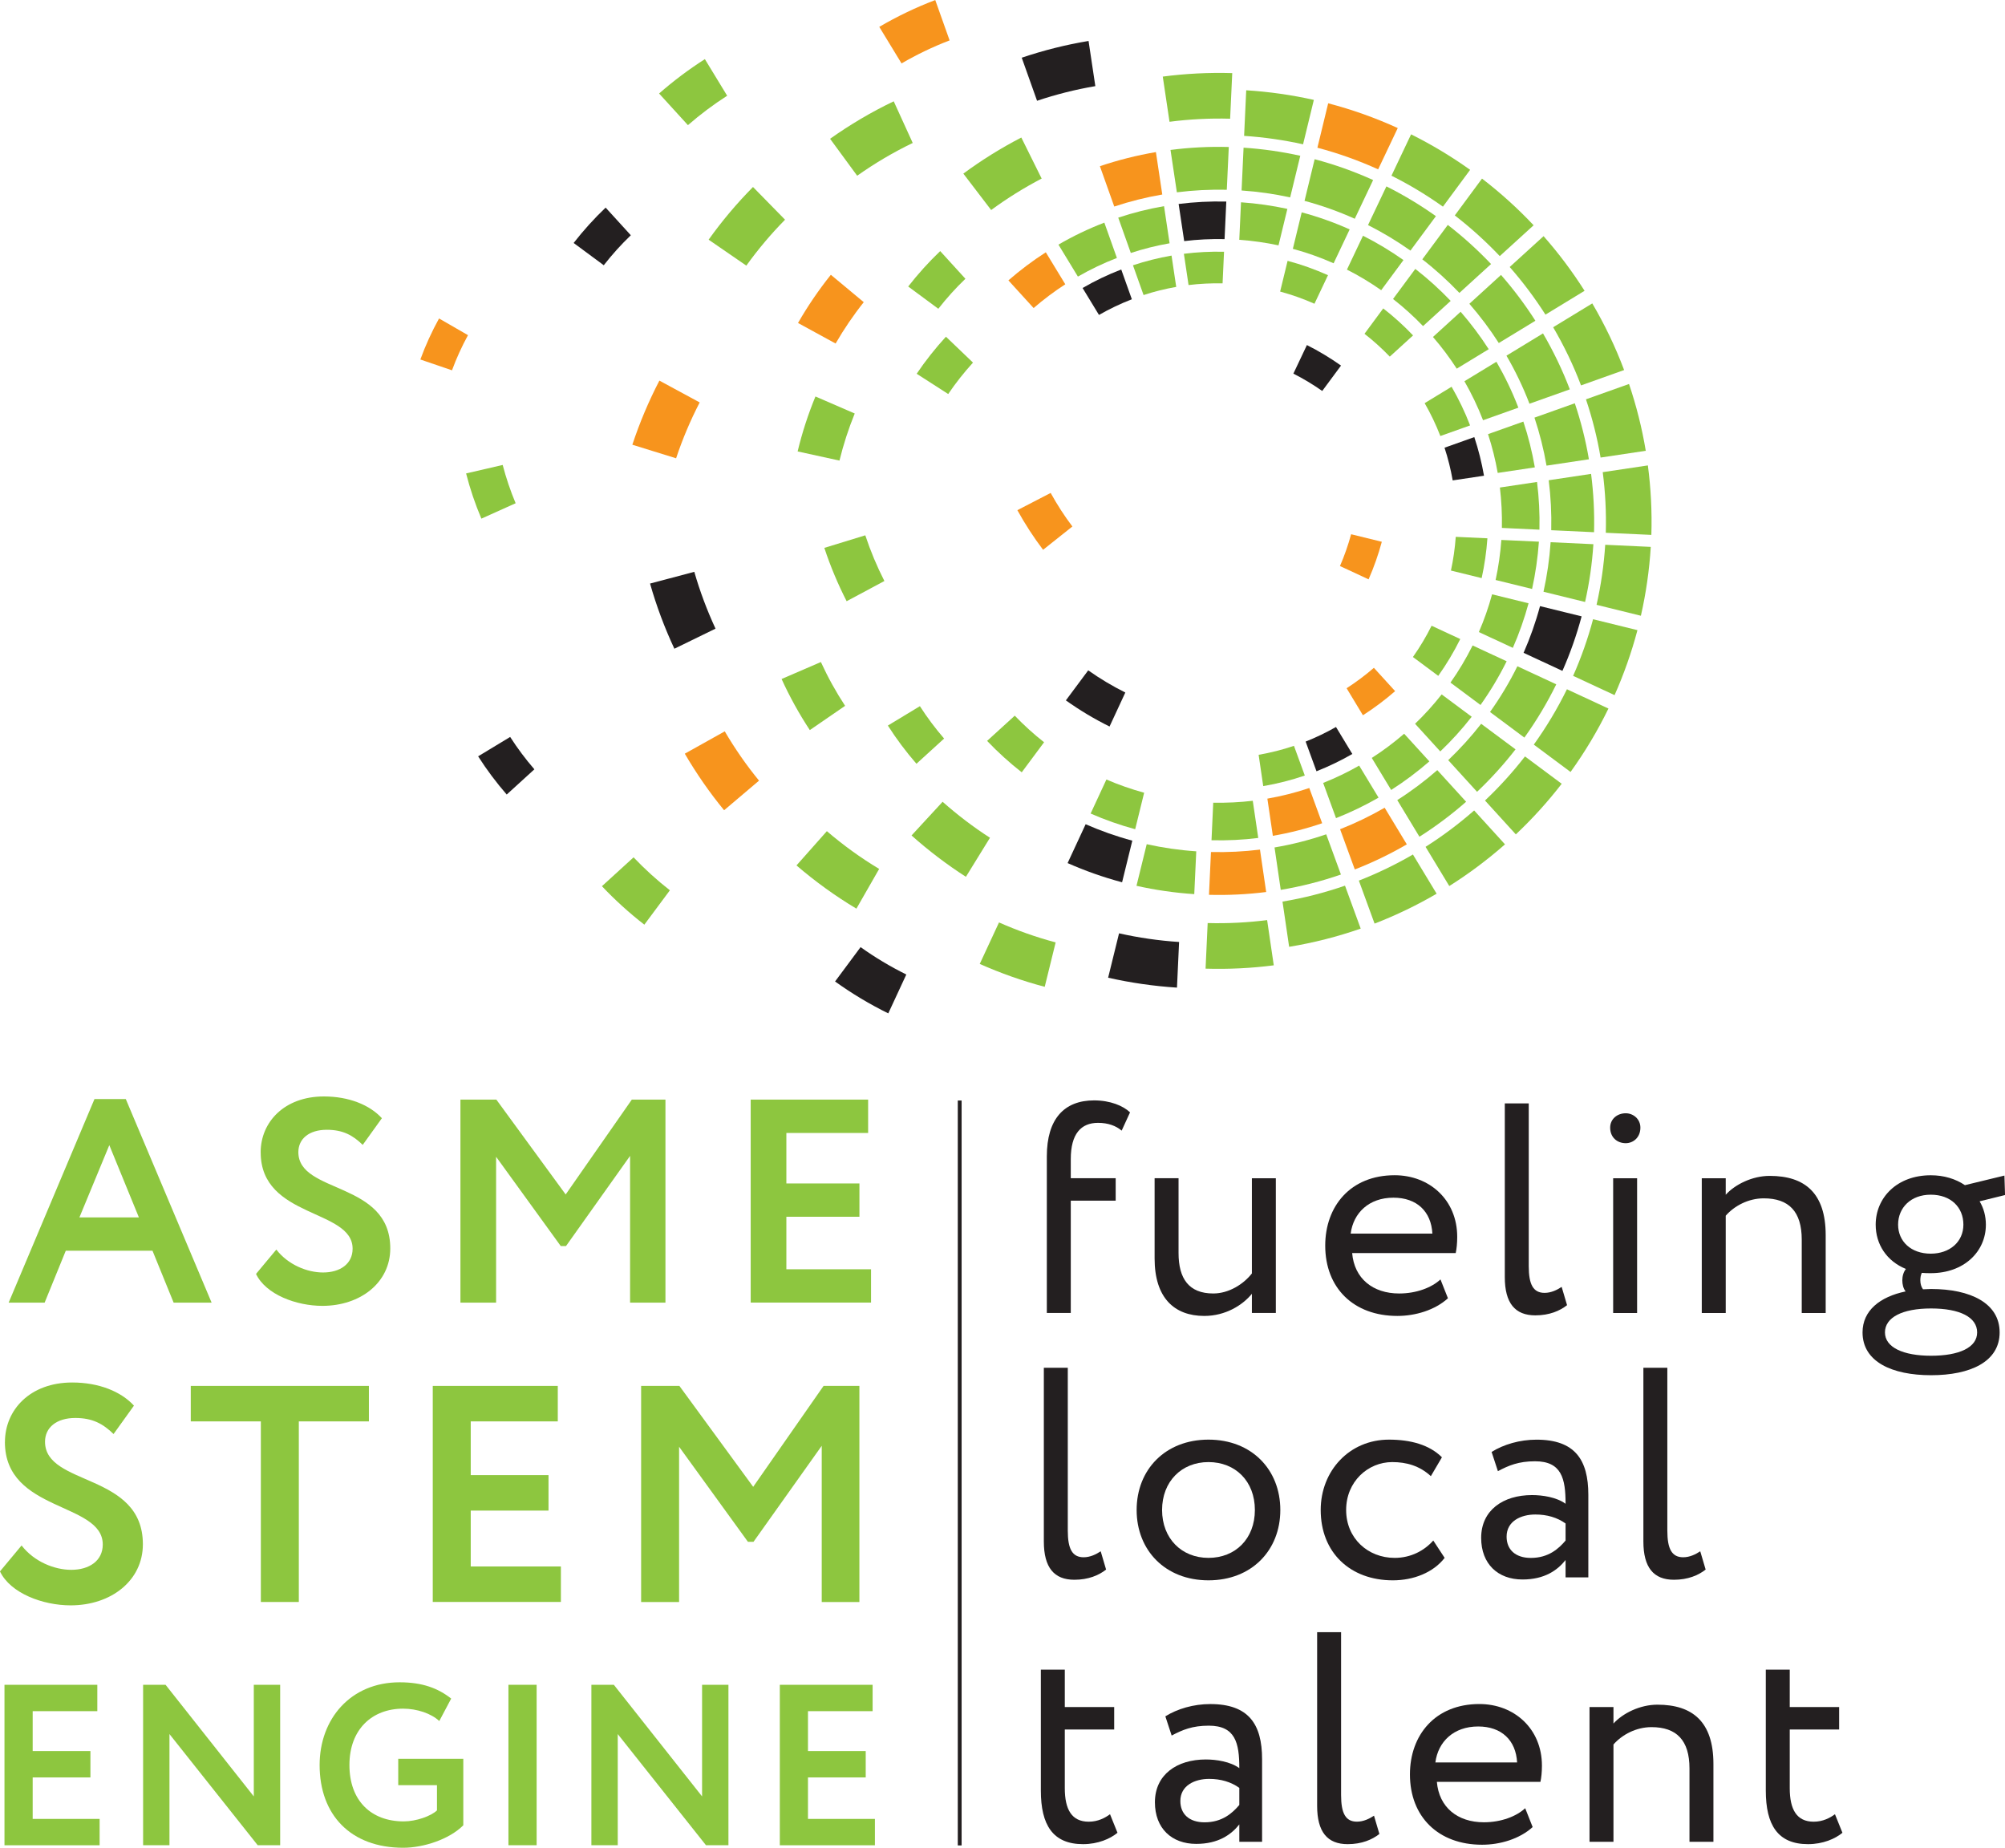 <svg xmlns="http://www.w3.org/2000/svg" id="Layer_2" data-name="Layer 2" viewBox="0 0 523.3 482.21"><defs><style>      .cls-1 {        fill: none;        stroke: #231f20;        stroke-miterlimit: 10;      }      .cls-2, .cls-3 {        fill: #8dc63f;      }      .cls-3, .cls-4, .cls-5 {        fill-rule: evenodd;      }      .cls-6, .cls-5 {        fill: #231f20;      }      .cls-4 {        fill: #f7941d;      }    </style></defs><g id="Layer_1-2" data-name="Layer 1"><g><g><path class="cls-3" d="M336.73,51.52c-4.12-.91-8.35-1.51-12.68-1.81l.52-11.17c5.05.33,9.99,1.05,14.8,2.11l-2.64,10.86Z"></path><path class="cls-3" d="M336,54.51l-2.31,9.52c-3.33-.71-6.75-1.2-10.24-1.45l.45-9.79c4.13.29,8.16.87,12.09,1.72Z"></path><path class="cls-3" d="M396.29,106.39l-9.22,3.28c-1.36-3.53-3-6.93-4.86-10.18l8.35-5.08c2.21,3.82,4.14,7.82,5.73,11.98Z"></path><path class="cls-3" d="M388.55,91.13l-8.34,5.08c-1.88-2.9-3.95-5.66-6.21-8.27l7.22-6.58c2.67,3.07,5.12,6.33,7.33,9.77Z"></path><path class="cls-3" d="M401.78,138.23l-9.79-.46c.07-3.57-.11-7.09-.52-10.54l9.69-1.45c.51,4.07.73,8.22.63,12.44Z"></path><path class="cls-3" d="M400.59,121.97l-9.69,1.45c-.61-3.46-1.45-6.84-2.53-10.12l9.22-3.28c1.29,3.87,2.29,7.87,3,11.95Z"></path><path class="cls-3" d="M416.03,138.89l-11.16-.52c.1-4.42-.12-8.77-.66-13.04l11.06-1.66c.64,4.98.91,10.06.77,15.22Z"></path><path class="cls-3" d="M414.7,119.86l-11.06,1.66c-.74-4.29-1.8-8.47-3.15-12.53l10.53-3.75c1.59,4.73,2.83,9.62,3.68,14.62Z"></path><path class="cls-3" d="M389.16,68.91l-8.26,7.53c-3-3.15-6.23-6.08-9.68-8.76l6.65-8.98c4.03,3.11,7.8,6.53,11.3,10.21Z"></path><path class="cls-3" d="M374.77,56.41l-6.65,8.99c-3.5-2.48-7.2-4.71-11.07-6.66l4.8-10.1c4.52,2.26,8.83,4.87,12.92,7.77Z"></path><path class="cls-3" d="M358.38,46.99l-4.79,10.1c-4.2-1.89-8.58-3.46-13.11-4.67l2.64-10.87c5.28,1.4,10.38,3.22,15.27,5.44Z"></path><path class="cls-3" d="M400.73,83.71l-9.55,5.81c-2.3-3.6-4.88-7.02-7.68-10.24l8.26-7.53c3.28,3.75,6.28,7.74,8.97,11.95Z"></path><path class="cls-3" d="M352.26,59.87l-4.19,8.84c-3.42-1.52-6.97-2.78-10.64-3.77l2.31-9.52c4.32,1.15,8.51,2.65,12.52,4.45Z"></path><path class="cls-3" d="M409.73,101.61l-10.54,3.75c-1.67-4.35-3.68-8.55-6.01-12.54l9.54-5.81c2.71,4.65,5.07,9.53,7,14.61Z"></path><path class="cls-3" d="M320.2,49.53c-4.42-.11-8.77.12-13.04.66l-1.66-11.06c4.97-.64,10.06-.91,15.21-.77l-.52,11.17Z"></path><path class="cls-3" d="M378.63,78.52l-7.22,6.58c-2.43-2.54-5.05-4.9-7.83-7.07l5.81-7.85c3.29,2.55,6.37,5.35,9.24,8.35Z"></path><path class="cls-3" d="M253.94,94.64c-2.33,2.56-4.5,5.3-6.46,8.19l-8.23-5.29c2.31-3.42,4.87-6.65,7.64-9.67l7.06,6.76Z"></path><path class="cls-3" d="M291.51,67.32c-3.53,1.36-6.93,2.99-10.18,4.86l-5.08-8.34c3.82-2.22,7.82-4.14,11.98-5.74l3.28,9.22Z"></path><path class="cls-4" d="M278.04,74.19c-2.9,1.87-5.66,3.95-8.27,6.2l-6.58-7.22c3.07-2.67,6.33-5.12,9.76-7.33l5.08,8.34Z"></path><path class="cls-3" d="M251.97,72.75c-2.54,2.44-4.9,5.05-7.07,7.83l-7.86-5.81c2.56-3.29,5.35-6.37,8.35-9.24l6.58,7.22Z"></path><path class="cls-5" d="M164.65,61.39c-2.54,2.43-4.9,5.05-7.07,7.83l-7.86-5.81c2.55-3.28,5.35-6.37,8.35-9.23l6.58,7.22Z"></path><path class="cls-3" d="M305.26,63.49c-3.46.61-6.84,1.45-10.12,2.53l-3.28-9.22c3.87-1.29,7.87-2.29,11.95-3l1.45,9.69Z"></path><path class="cls-4" d="M303.35,50.76c-4.29.74-8.48,1.79-12.53,3.14l-3.75-10.53c4.73-1.59,9.61-2.83,14.62-3.68l1.66,11.06Z"></path><path class="cls-3" d="M366.3,67.87l-5.81,7.86c-2.84-1.99-5.82-3.79-8.94-5.37l4.19-8.84c3.69,1.86,7.22,3.99,10.56,6.35Z"></path><path class="cls-5" d="M319.61,62.4c-3.57-.07-7.09.1-10.54.52l-1.45-9.69c4.07-.51,8.22-.73,12.44-.63l-.45,9.79Z"></path><path class="cls-3" d="M223.08,107.91c-1.62,3.98-2.95,8.08-3.98,12.29l-10.92-2.39c1.18-4.92,2.74-9.7,4.65-14.34l10.25,4.44Z"></path><path class="cls-4" d="M122.15,87.46c-1.61,2.94-3.01,6-4.18,9.18l-8.26-2.82c1.35-3.71,2.99-7.28,4.88-10.71l7.56,4.36Z"></path><path class="cls-4" d="M225.44,78.86c-2.71,3.4-5.16,7.01-7.35,10.79l-9.81-5.36c2.53-4.41,5.4-8.62,8.57-12.58l8.59,7.15Z"></path><path class="cls-4" d="M247.85,10.54c-4.36,1.67-8.55,3.68-12.55,6.01l-5.81-9.54c4.65-2.72,9.53-5.07,14.61-7l3.75,10.54Z"></path><path class="cls-3" d="M189.79,24.98c-3.6,2.31-7.02,4.88-10.24,7.68l-7.53-8.26c3.75-3.28,7.74-6.28,11.95-8.97l5.81,9.54Z"></path><path class="cls-4" d="M359.7,44.2c-5.07-2.3-10.37-4.2-15.86-5.65l2.81-11.59c6.3,1.64,12.36,3.82,18.16,6.46l-5.12,10.78Z"></path><path class="cls-3" d="M391.44,66.84c-3.63-3.83-7.55-7.38-11.74-10.62l7.1-9.61c4.82,3.7,9.32,7.77,13.47,12.18l-8.84,8.05Z"></path><path class="cls-3" d="M403.36,82.11c-2.79-4.38-5.91-8.53-9.33-12.43l8.84-8.05c3.93,4.46,7.51,9.23,10.7,14.26l-10.21,6.22Z"></path><path class="cls-3" d="M417.75,119.41c-.88-5.21-2.17-10.29-3.82-15.2l11.24-4c1.9,5.63,3.38,11.46,4.37,17.43l-11.79,1.77Z"></path><path class="cls-3" d="M419.11,139.03c.15-5.36-.13-10.64-.8-15.81l11.78-1.76c.78,5.92,1.1,11.97.91,18.13l-11.89-.55Z"></path><path class="cls-3" d="M412.64,100.57c-2-5.28-4.45-10.35-7.27-15.17l10.21-6.22c3.24,5.52,6.04,11.33,8.31,17.39l-11.25,4.01Z"></path><path class="cls-3" d="M376.6,53.93c-4.24-3.02-8.73-5.73-13.43-8.08l5.12-10.79c5.4,2.69,10.55,5.79,15.41,9.26l-7.1,9.61Z"></path><path class="cls-4" d="M182.62,105.02c-2.43,4.69-4.49,9.56-6.16,14.58l-11.42-3.54c1.91-5.77,4.27-11.36,7.06-16.73l10.51,5.69Z"></path><path class="cls-3" d="M271.87,46.6c-4.6,2.4-9.01,5.15-13.18,8.21l-7.26-9.5c4.78-3.53,9.84-6.68,15.13-9.42l5.31,10.71Z"></path><path class="cls-3" d="M238.22,37.31c-5.09,2.45-9.93,5.32-14.5,8.55l-7.07-9.64c5.22-3.7,10.77-6.99,16.61-9.78l4.96,10.87Z"></path><path class="cls-5" d="M285.87,22.48c-5.2.88-10.28,2.17-15.2,3.82l-4-11.24c5.64-1.9,11.46-3.38,17.44-4.37l1.77,11.79Z"></path><path class="cls-3" d="M321.06,30.98c-5.36-.15-10.64.13-15.82.8l-1.76-11.79c5.92-.78,11.97-1.09,18.13-.91l-.55,11.9Z"></path><path class="cls-3" d="M340.1,37.66c-5-1.11-10.13-1.85-15.39-2.2l.55-11.9c6.03.38,11.92,1.23,17.65,2.51l-2.81,11.58Z"></path><path class="cls-3" d="M204.89,57.34c-3.65,3.71-7.03,7.71-10.1,11.98l-9.84-6.77c3.5-4.91,7.38-9.5,11.58-13.75l8.36,8.53Z"></path><path class="cls-4" d="M328.85,221.72c-4.19.52-8.46.73-12.79.63l-.52,11.17c5.06.14,10.05-.12,14.93-.73l-1.62-11.07Z"></path><path class="cls-3" d="M328.4,218.67l-1.43-9.69c-3.38.4-6.82.57-10.32.5l-.45,9.8c4.13.1,8.2-.1,12.2-.6Z"></path><path class="cls-3" d="M393.23,172.57l-8.88-4.12c-1.69,3.39-3.62,6.63-5.78,9.69l7.84,5.84c2.56-3.6,4.84-7.41,6.82-11.4Z"></path><path class="cls-3" d="M384.11,187.05l-7.84-5.83c-2.14,2.72-4.45,5.28-6.94,7.66l6.58,7.22c2.95-2.81,5.69-5.83,8.2-9.05Z"></path><path class="cls-3" d="M401.64,141.36l-9.79-.45c-.26,3.56-.76,7.05-1.5,10.45l9.52,2.34c.88-4.01,1.48-8.12,1.78-12.33Z"></path><path class="cls-3" d="M398.95,157.44l-9.52-2.34c-.92,3.39-2.08,6.68-3.45,9.85l8.87,4.12c1.64-3.74,3.01-7.62,4.1-11.63Z"></path><path class="cls-3" d="M415.88,142.02l-11.17-.52c-.3,4.41-.93,8.73-1.86,12.93l10.85,2.67c1.1-4.9,1.84-9.93,2.17-15.09Z"></path><path class="cls-5" d="M412.8,160.85l-10.86-2.67c-1.13,4.2-2.57,8.27-4.29,12.19l10.14,4.71c2.02-4.57,3.7-9.32,5.01-14.23Z"></path><path class="cls-3" d="M382.66,209.24l-7.53-8.26c-3.28,2.86-6.77,5.48-10.45,7.82l5.79,9.56c4.3-2.72,8.37-5.78,12.19-9.13Z"></path><path class="cls-4" d="M367.18,220.36l-5.79-9.57c-3.72,2.15-7.61,4.03-11.63,5.61l3.84,10.5c4.71-1.83,9.25-4.03,13.58-6.55Z"></path><path class="cls-3" d="M349.98,228.23l-3.84-10.5c-4.36,1.49-8.86,2.65-13.49,3.43l1.62,11.07c5.39-.9,10.64-2.25,15.7-4Z"></path><path class="cls-3" d="M395.55,195.56l-8.97-6.67c-2.63,3.37-5.51,6.54-8.6,9.49l7.53,8.26c3.61-3.43,6.97-7.13,10.04-11.08Z"></path><path class="cls-4" d="M345.08,214.84l-3.36-9.19c-3.54,1.19-7.19,2.12-10.94,2.77l1.43,9.7c4.41-.75,8.71-1.86,12.87-3.28Z"></path><path class="cls-3" d="M406.17,178.58l-10.14-4.71c-2.06,4.19-4.46,8.17-7.14,11.94l8.97,6.68c3.14-4.38,5.93-9.02,8.32-13.9Z"></path><path class="cls-3" d="M312.21,222.17c-4.41-.3-8.72-.93-12.92-1.86l-2.67,10.86c4.89,1.1,9.93,1.83,15.08,2.17l.52-11.17Z"></path><path class="cls-3" d="M373.06,198.7l-6.58-7.22c-2.66,2.3-5.48,4.42-8.45,6.32l5.06,8.36c3.51-2.24,6.84-4.74,9.97-7.46Z"></path><path class="cls-4" d="M279.89,137.4c-2.09-2.77-3.98-5.69-5.67-8.76l-8.69,4.5c1.99,3.62,4.24,7.08,6.71,10.34l7.65-6.08Z"></path><path class="cls-5" d="M293.71,180.73c-3.39-1.69-6.62-3.62-9.69-5.79l-5.83,7.84c3.6,2.56,7.41,4.85,11.4,6.82l4.12-8.88Z"></path><path class="cls-3" d="M272.51,193.71c-2.72-2.13-5.27-4.45-7.66-6.94l-7.22,6.58c2.81,2.95,5.83,5.69,9.04,8.2l5.83-7.84Z"></path><path class="cls-3" d="M246.41,192.74c-2.3-2.66-4.41-5.48-6.32-8.45l-8.36,5.06c2.24,3.51,4.74,6.84,7.46,9.97l7.22-6.58Z"></path><path class="cls-5" d="M139.47,200.77c-2.3-2.66-4.41-5.48-6.32-8.45l-8.36,5.06c2.24,3.51,4.74,6.84,7.46,9.97l7.22-6.58Z"></path><path class="cls-3" d="M298.62,206.88c-3.39-.93-6.68-2.08-9.85-3.45l-4.12,8.88c3.74,1.64,7.62,3.01,11.63,4.09l2.34-9.52Z"></path><path class="cls-5" d="M295.54,219.39c-4.2-1.13-8.27-2.57-12.19-4.29l-4.71,10.14c4.57,2.02,9.31,3.7,14.22,5.01l2.67-10.86Z"></path><path class="cls-3" d="M359.8,208.16l-5.06-8.36c-3.01,1.72-6.15,3.23-9.4,4.52l3.36,9.19c3.85-1.52,7.55-3.31,11.1-5.35Z"></path><path class="cls-3" d="M134.58,131.33c-1.38-3.29-2.5-6.63-3.38-9.99l-9.55,2.21c1.02,3.98,2.34,7.92,3.99,11.8l8.94-4.02Z"></path><path class="cls-3" d="M230.82,151.62c-1.95-3.83-3.62-7.81-4.98-11.92l-10.69,3.28c1.58,4.8,3.54,9.45,5.82,13.92l9.85-5.27Z"></path><path class="cls-3" d="M220.57,184.2c-2.39-3.64-4.5-7.46-6.32-11.43l-10.26,4.43c2.11,4.63,4.58,9.09,7.37,13.33l9.21-6.33Z"></path><path class="cls-5" d="M236.55,254.32c-4.19-2.07-8.18-4.46-11.94-7.15l-6.66,8.97c4.37,3.13,9.01,5.93,13.89,8.32l4.71-10.15Z"></path><path class="cls-3" d="M174.84,232.34c-3.37-2.63-6.54-5.51-9.48-8.6l-8.26,7.53c3.42,3.62,7.12,6.97,11.07,10.04l6.67-8.97Z"></path><path class="cls-3" d="M351.04,231.13c-5.26,1.82-10.71,3.23-16.31,4.16l1.73,11.8c6.42-1.05,12.66-2.66,18.68-4.75l-4.1-11.21Z"></path><path class="cls-3" d="M384.74,211.51c-3.97,3.48-8.2,6.66-12.67,9.49l6.19,10.23c5.14-3.24,10-6.88,14.54-10.88l-8.05-8.84Z"></path><path class="cls-3" d="M398.02,197.4c-3.18,4.1-6.67,7.95-10.44,11.51l8.05,8.84c4.32-4.08,8.33-8.49,11.97-13.21l-9.59-7.14Z"></path><path class="cls-3" d="M415.79,161.59c-1.36,5.11-3.11,10.05-5.21,14.79l10.82,5.03c2.41-5.44,4.42-11.1,5.97-16.96l-11.58-2.85Z"></path><path class="cls-3" d="M418.96,142.16c-.35,5.36-1.11,10.59-2.26,15.68l11.57,2.85c1.32-5.83,2.2-11.83,2.58-17.97l-11.9-.55Z"></path><path class="cls-3" d="M408.96,179.88c-2.48,5.07-5.38,9.89-8.64,14.44l9.59,7.14c3.74-5.2,7.06-10.73,9.89-16.55l-10.83-5.03Z"></path><path class="cls-3" d="M368.77,223c-4.5,2.62-9.22,4.9-14.11,6.81l4.1,11.22c5.63-2.17,11.04-4.79,16.2-7.8l-6.19-10.23Z"></path><path class="cls-5" d="M186.75,164.06c-2.22-4.79-4.08-9.75-5.54-14.83l-11.55,3.06c1.66,5.84,3.79,11.53,6.35,17.01l10.74-5.24Z"></path><path class="cls-3" d="M258.39,218.64c-4.36-2.81-8.49-5.96-12.37-9.4l-8.11,8.79c4.44,3.96,9.18,7.57,14.19,10.79l6.28-10.18Z"></path><path class="cls-3" d="M229.45,226.76c-4.84-2.91-9.39-6.21-13.64-9.85l-7.93,8.94c4.86,4.17,10.08,7.96,15.64,11.28l5.94-10.37Z"></path><path class="cls-3" d="M275.53,245.94c-5.11-1.36-10.04-3.11-14.79-5.21l-5.03,10.83c5.44,2.41,11.1,4.42,16.96,5.97l2.85-11.58Z"></path><path class="cls-5" d="M307.74,245.83c-5.35-.35-10.59-1.12-15.67-2.26l-2.85,11.58c5.83,1.32,11.83,2.2,17.97,2.59l.55-11.9Z"></path><path class="cls-3" d="M330.72,240.12c-5.08.64-10.26.91-15.52.77l-.55,11.9c6.04.18,11.99-.12,17.8-.87l-1.73-11.79Z"></path><path class="cls-4" d="M198.11,203.73c-3.3-4.03-6.29-8.33-8.95-12.87l-10.43,5.83c3.04,5.21,6.47,10.14,10.26,14.76l9.12-7.73Z"></path><path class="cls-3" d="M383.7,111.02l-7.77,2.77c-1.15-2.97-2.52-5.84-4.1-8.58l7.03-4.28c1.86,3.22,3.49,6.59,4.83,10.09Z"></path><path class="cls-5" d="M387.32,124.15l-8.17,1.22c-.51-2.91-1.22-5.76-2.13-8.53l7.77-2.77c1.08,3.26,1.93,6.63,2.53,10.07Z"></path><path class="cls-3" d="M346.6,71.82l-3.53,7.45c-2.88-1.28-5.87-2.34-8.96-3.18l1.95-8.02c3.64.97,7.17,2.24,10.55,3.75Z"></path><path class="cls-3" d="M368.81,87.53l-6.08,5.54c-2.05-2.14-4.26-4.13-6.6-5.96l4.89-6.62c2.77,2.15,5.37,4.5,7.78,7.04Z"></path><path class="cls-5" d="M295.41,78.1c-2.98,1.15-5.84,2.52-8.58,4.09l-4.28-7.03c3.22-1.87,6.59-3.49,10.09-4.83l2.77,7.77Z"></path><path class="cls-3" d="M307,74.87c-2.91.51-5.77,1.22-8.53,2.13l-2.77-7.77c3.26-1.08,6.63-1.93,10.07-2.53l1.22,8.16Z"></path><path class="cls-5" d="M350,95.41l-4.9,6.62c-2.39-1.68-4.91-3.19-7.53-4.53l3.53-7.45c3.11,1.57,6.08,3.36,8.9,5.35Z"></path><path class="cls-3" d="M319.09,73.95c-3.01-.06-5.97.09-8.88.44l-1.22-8.16c3.43-.43,6.93-.61,10.48-.53l-.38,8.25Z"></path><path class="cls-3" d="M381.12,166.77l-7.48-3.47c-1.42,2.86-3.05,5.58-4.87,8.16l6.61,4.92c2.15-3.03,4.08-6.24,5.74-9.6Z"></path><path class="cls-3" d="M388.2,140.48l-8.25-.38c-.22,3-.64,5.94-1.26,8.8l8.02,1.97c.74-3.38,1.25-6.84,1.5-10.39Z"></path><path class="cls-4" d="M360.66,141.39l-8.02-1.97c-.78,2.85-1.75,5.63-2.91,8.3l7.47,3.47c1.38-3.15,2.54-6.42,3.45-9.8Z"></path><path class="cls-3" d="M340.55,202.39l-2.83-7.75c-2.98,1.01-6.06,1.79-9.22,2.34l1.2,8.17c3.72-.63,7.34-1.56,10.85-2.76Z"></path><path class="cls-4" d="M364.12,180.36l-5.54-6.08c-2.24,1.94-4.62,3.72-7.12,5.33l4.26,7.05c2.95-1.89,5.76-3.99,8.4-6.29Z"></path><path class="cls-5" d="M352.95,196.76l-4.26-7.04c-2.54,1.45-5.18,2.72-7.92,3.81l2.83,7.75c3.24-1.28,6.36-2.79,9.35-4.51Z"></path></g><g><g><path class="cls-6" d="M273.22,301.78c0-9.77,4.53-14.61,12.34-14.61,4.22,0,7.58,1.41,9.38,3.12l-2.19,4.77c-1.48-1.25-3.52-2.03-6.17-2.03-4.45,0-7.11,2.89-7.11,9.45v5h11.72v5.86h-11.72v29.3h-6.25v-40.86Z"></path><path class="cls-6" d="M332.99,342.64h-6.25v-5c-2.42,2.97-6.88,5.78-12.42,5.78-7.81,0-12.97-4.69-12.97-15v-20.94h6.25v19.53c0,6.64,2.66,10.55,9.06,10.55,4.06,0,7.89-2.42,10.08-5.23v-24.84h6.25v35.16Z"></path><path class="cls-6" d="M377.91,338.81c-3.44,3.12-8.52,4.61-13.2,4.61-11.41,0-18.83-7.27-18.83-18.36,0-10.23,6.56-18.36,18.12-18.36,9.06,0,16.33,6.41,16.33,16.09,0,1.72-.16,3.12-.39,4.22h-27.03c.55,6.64,5.39,10.55,12.27,10.55,4.53,0,8.52-1.56,10.78-3.67l1.95,4.92ZM352.52,321.94h21.33c-.31-5.78-4.06-9.38-10.16-9.38-6.41,0-10.47,3.98-11.17,9.38Z"></path><path class="cls-6" d="M392.75,287.95h6.25v42.5c0,4.77,1.17,6.95,4.14,6.95,1.72,0,3.28-.78,4.45-1.56l1.41,4.77c-1.88,1.48-4.61,2.66-8.28,2.66-5.31,0-7.97-3.2-7.97-10v-45.31Z"></path><path class="cls-6" d="M424.31,290.53c1.95,0,3.83,1.48,3.83,3.75,0,2.58-1.88,4.06-3.83,4.06-2.19,0-4.06-1.48-4.06-4.06,0-2.27,1.87-3.75,4.06-3.75ZM421.03,307.49h6.25v35.16h-6.25v-35.16Z"></path><path class="cls-6" d="M444.16,307.49h6.25v4.3c2.42-2.66,6.88-4.92,11.48-4.92,9.14,0,14.61,4.45,14.61,15.47v20.31h-6.25v-19.14c0-7.34-3.36-10.78-9.92-10.78-3.98,0-7.66,1.95-9.92,4.53v25.39h-6.25v-35.16Z"></path><path class="cls-6" d="M497.36,337.02c-.62-.78-.86-1.88-.86-2.89,0-1.09.31-2.19.94-2.97-5-2.03-7.89-6.41-7.89-11.56,0-7.03,5.55-12.89,14.38-12.89,3.44,0,6.48.94,8.91,2.58l10.31-2.5.16,5.08-6.64,1.64c1.09,1.8,1.64,3.91,1.64,6.09,0,7.03-5.7,12.66-14.38,12.66-.78,0-1.56,0-2.34-.08-.31.62-.39,1.33-.39,1.95,0,.86.23,1.72.7,2.34.7,0,1.41-.08,2.11-.08,10.23,0,17.89,3.67,17.89,11.33s-7.66,11.17-17.89,11.17-17.89-3.52-17.89-11.17c0-5.7,4.53-9.3,11.25-10.7ZM504,353.81c7.27,0,12.03-2.11,12.03-6.09s-4.53-6.25-12.03-6.25-12.03,2.34-12.03,6.25,4.77,6.09,12.03,6.09ZM503.92,327.17c4.92,0,8.52-3.05,8.52-7.58s-3.28-7.81-8.52-7.81-8.52,3.44-8.52,7.81,3.36,7.58,8.52,7.58Z"></path><path class="cls-6" d="M272.44,356.95h6.25v42.5c0,4.77,1.17,6.95,4.14,6.95,1.72,0,3.28-.78,4.45-1.56l1.41,4.77c-1.88,1.48-4.61,2.66-8.28,2.66-5.31,0-7.97-3.2-7.97-10v-45.31Z"></path><path class="cls-6" d="M315.41,375.7c11.25,0,18.75,7.81,18.75,18.36s-7.5,18.36-18.75,18.36-18.75-7.81-18.75-18.36,7.5-18.36,18.75-18.36ZM315.41,406.56c7.03,0,12.11-5,12.11-12.5s-5.08-12.5-12.11-12.5-12.11,5.08-12.11,12.5,5.08,12.5,12.11,12.5Z"></path><path class="cls-6" d="M377.05,406.56c-2.97,3.83-8.12,5.86-13.52,5.86-11.17,0-18.83-7.27-18.83-18.36,0-10.23,7.5-18.36,17.81-18.36,5.62,0,10.55,1.33,13.83,4.61l-2.89,4.92c-2.97-2.73-6.41-3.67-10.08-3.67-6.33,0-12.03,5.08-12.03,12.5s5.7,12.5,12.66,12.5c4.22,0,7.73-1.88,10.08-4.53l2.97,4.53Z"></path><path class="cls-6" d="M389.31,378.91c3.12-1.95,7.34-3.2,11.72-3.2,10,0,13.52,5.23,13.52,14.38v21.56h-5.94v-4.53c-2.11,2.66-5.47,5.08-11.25,5.08-6.41,0-10.78-4.06-10.78-10.86,0-7.19,5.7-11.17,13.28-11.17,2.73,0,6.41.55,8.75,2.27,0-6.56-1.02-11.09-7.97-11.09-4.3,0-6.88,1.09-9.69,2.58l-1.64-5ZM408.61,402.03v-4.45c-2.19-1.56-4.84-2.34-7.89-2.34-3.75,0-7.5,1.72-7.5,5.78,0,3.36,2.27,5.55,6.33,5.55,4.61,0,7.27-2.42,9.06-4.53Z"></path><path class="cls-6" d="M428.92,356.95h6.25v42.5c0,4.77,1.17,6.95,4.14,6.95,1.72,0,3.28-.78,4.45-1.56l1.41,4.77c-1.88,1.48-4.61,2.66-8.28,2.66-5.31,0-7.97-3.2-7.97-10v-45.31Z"></path><path class="cls-6" d="M271.66,435.72h6.25v9.77h12.89v5.86h-12.89v15.31c0,5.55,1.8,8.75,6.25,8.75,2.42,0,4.3-1.02,5.55-1.95l1.95,4.84c-1.88,1.56-5.08,2.97-8.98,2.97-7.89,0-11.02-5-11.02-13.98v-31.56Z"></path><path class="cls-6" d="M304.16,447.91c3.12-1.95,7.34-3.2,11.72-3.2,10,0,13.52,5.23,13.52,14.38v21.56h-5.94v-4.53c-2.11,2.66-5.47,5.08-11.25,5.08-6.41,0-10.78-4.06-10.78-10.86,0-7.19,5.7-11.17,13.28-11.17,2.73,0,6.41.55,8.75,2.27,0-6.56-1.02-11.09-7.97-11.09-4.3,0-6.88,1.09-9.69,2.58l-1.64-5ZM323.46,471.03v-4.45c-2.19-1.56-4.84-2.34-7.89-2.34-3.75,0-7.5,1.72-7.5,5.78,0,3.36,2.27,5.55,6.33,5.55,4.61,0,7.27-2.42,9.06-4.53Z"></path><path class="cls-6" d="M343.77,425.95h6.25v42.5c0,4.77,1.17,6.95,4.14,6.95,1.72,0,3.28-.78,4.45-1.56l1.41,4.77c-1.88,1.48-4.61,2.66-8.28,2.66-5.31,0-7.97-3.2-7.97-10v-45.31Z"></path><path class="cls-6" d="M400.02,476.81c-3.44,3.12-8.52,4.61-13.2,4.61-11.41,0-18.83-7.27-18.83-18.36,0-10.23,6.56-18.36,18.12-18.36,9.06,0,16.33,6.41,16.33,16.09,0,1.72-.16,3.12-.39,4.22h-27.03c.55,6.64,5.39,10.55,12.27,10.55,4.53,0,8.52-1.56,10.78-3.67l1.95,4.92ZM374.63,459.94h21.33c-.31-5.78-4.06-9.38-10.16-9.38-6.41,0-10.47,3.98-11.17,9.38Z"></path><path class="cls-6" d="M414.86,445.49h6.25v4.3c2.42-2.66,6.88-4.92,11.48-4.92,9.14,0,14.61,4.45,14.61,15.47v20.31h-6.25v-19.14c0-7.34-3.36-10.78-9.92-10.78-3.98,0-7.66,1.95-9.92,4.53v25.39h-6.25v-35.16Z"></path><path class="cls-6" d="M460.87,435.72h6.25v9.77h12.89v5.86h-12.89v15.31c0,5.55,1.8,8.75,6.25,8.75,2.42,0,4.3-1.02,5.55-1.95l1.95,4.84c-1.87,1.56-5.08,2.97-8.98,2.97-7.89,0-11.02-5-11.02-13.98v-31.56Z"></path></g><g><path class="cls-2" d="M24.66,286.82h8.17l22.4,53.13h-9.91l-5.52-13.55h-22.63l-5.52,13.55H2.26l22.4-53.13ZM20.73,317.7h15.52l-7.72-18.85-7.8,18.85Z"></path><path class="cls-2" d="M68.03,300.75c0-7.95,6.21-14.61,16.5-14.61,6.51,0,11.96,2.2,15.14,5.68l-5,6.96c-2.57-2.5-5.15-3.94-9.38-3.94-4.62,0-7.42,2.35-7.42,5.83,0,10.97,23.99,7.49,23.99,25.13,0,8.93-7.8,14.99-17.71,14.99-6.81,0-14.76-2.95-17.33-8.33l5.3-6.36c3.1,4.01,8.1,5.98,12.19,5.98,4.39,0,7.72-2.19,7.72-6.21,0-10.44-23.99-7.87-23.99-25.13Z"></path><path class="cls-2" d="M120.17,286.97h9.38l18.09,24.75,17.26-24.75h8.78v52.98h-9.23v-38.3l-16.73,23.54h-1.36l-16.88-23.31v38.07h-9.31v-52.98Z"></path><path class="cls-2" d="M195.93,286.97h30.65v8.7h-21.34v13.17h19.07v8.7h-19.07v13.7h22.1v8.7h-31.41v-52.98Z"></path><path class="cls-2" d="M1.29,376.34c0-8.46,6.61-15.55,17.56-15.55,6.93,0,12.73,2.34,16.11,6.04l-5.32,7.41c-2.74-2.66-5.48-4.19-9.99-4.19-4.91,0-7.9,2.5-7.9,6.2,0,11.68,25.54,7.98,25.54,26.75,0,9.51-8.3,15.95-18.85,15.95-7.25,0-15.71-3.14-18.45-8.86l5.64-6.77c3.3,4.27,8.62,6.36,12.97,6.36,4.67,0,8.22-2.34,8.22-6.61,0-11.12-25.54-8.38-25.54-26.75Z"></path><path class="cls-2" d="M49.79,361.68h46.49v9.26h-18.29v47.13h-9.91v-47.13h-18.29v-9.26Z"></path><path class="cls-2" d="M112.95,361.68h32.63v9.26h-22.72v14.02h20.3v9.26h-20.3v14.58h23.53v9.26h-33.44v-56.4Z"></path><path class="cls-2" d="M167.33,361.68h9.99l19.26,26.34,18.37-26.34h9.35v56.4h-9.83v-40.77l-17.81,25.06h-1.45l-17.97-24.81v40.52h-9.91v-56.4Z"></path><path class="cls-2" d="M1.17,439.68h24.23v6.88H8.53v10.41h15.07v6.88h-15.07v10.83h17.47v6.88H1.17v-41.87Z"></path><path class="cls-2" d="M67.26,481.55l-23.03-29.01v29.01h-6.88v-41.87h5.86l23.03,29.13v-29.13h6.88v41.87h-5.86Z"></path><path class="cls-2" d="M103.93,459h16.99v17.35c-3.71,3.71-10.47,5.86-15.67,5.86-13.7,0-21.83-8.55-21.83-21.59,0-12.02,8.08-21.59,20.88-21.59,5.98,0,10.05,1.56,13.46,4.25l-3.11,5.86c-2.09-1.97-5.8-3.23-9.45-3.23-8.07,0-14,5.38-14,14.71s5.68,14.71,14.18,14.71c3.23,0,7.12-1.38,8.67-2.87v-6.58h-10.11v-6.88Z"></path><path class="cls-2" d="M132.7,439.68h7.36v41.87h-7.36v-41.87Z"></path><path class="cls-2" d="M184.26,481.55l-23.03-29.01v29.01h-6.88v-41.87h5.86l23.03,29.13v-29.13h6.88v41.87h-5.86Z"></path><path class="cls-2" d="M203.52,439.68h24.23v6.88h-16.87v10.41h15.07v6.88h-15.07v10.83h17.47v6.88h-24.82v-41.87Z"></path></g><line class="cls-1" x1="250.48" y1="287.2" x2="250.48" y2="481.6"></line></g></g></g></svg>